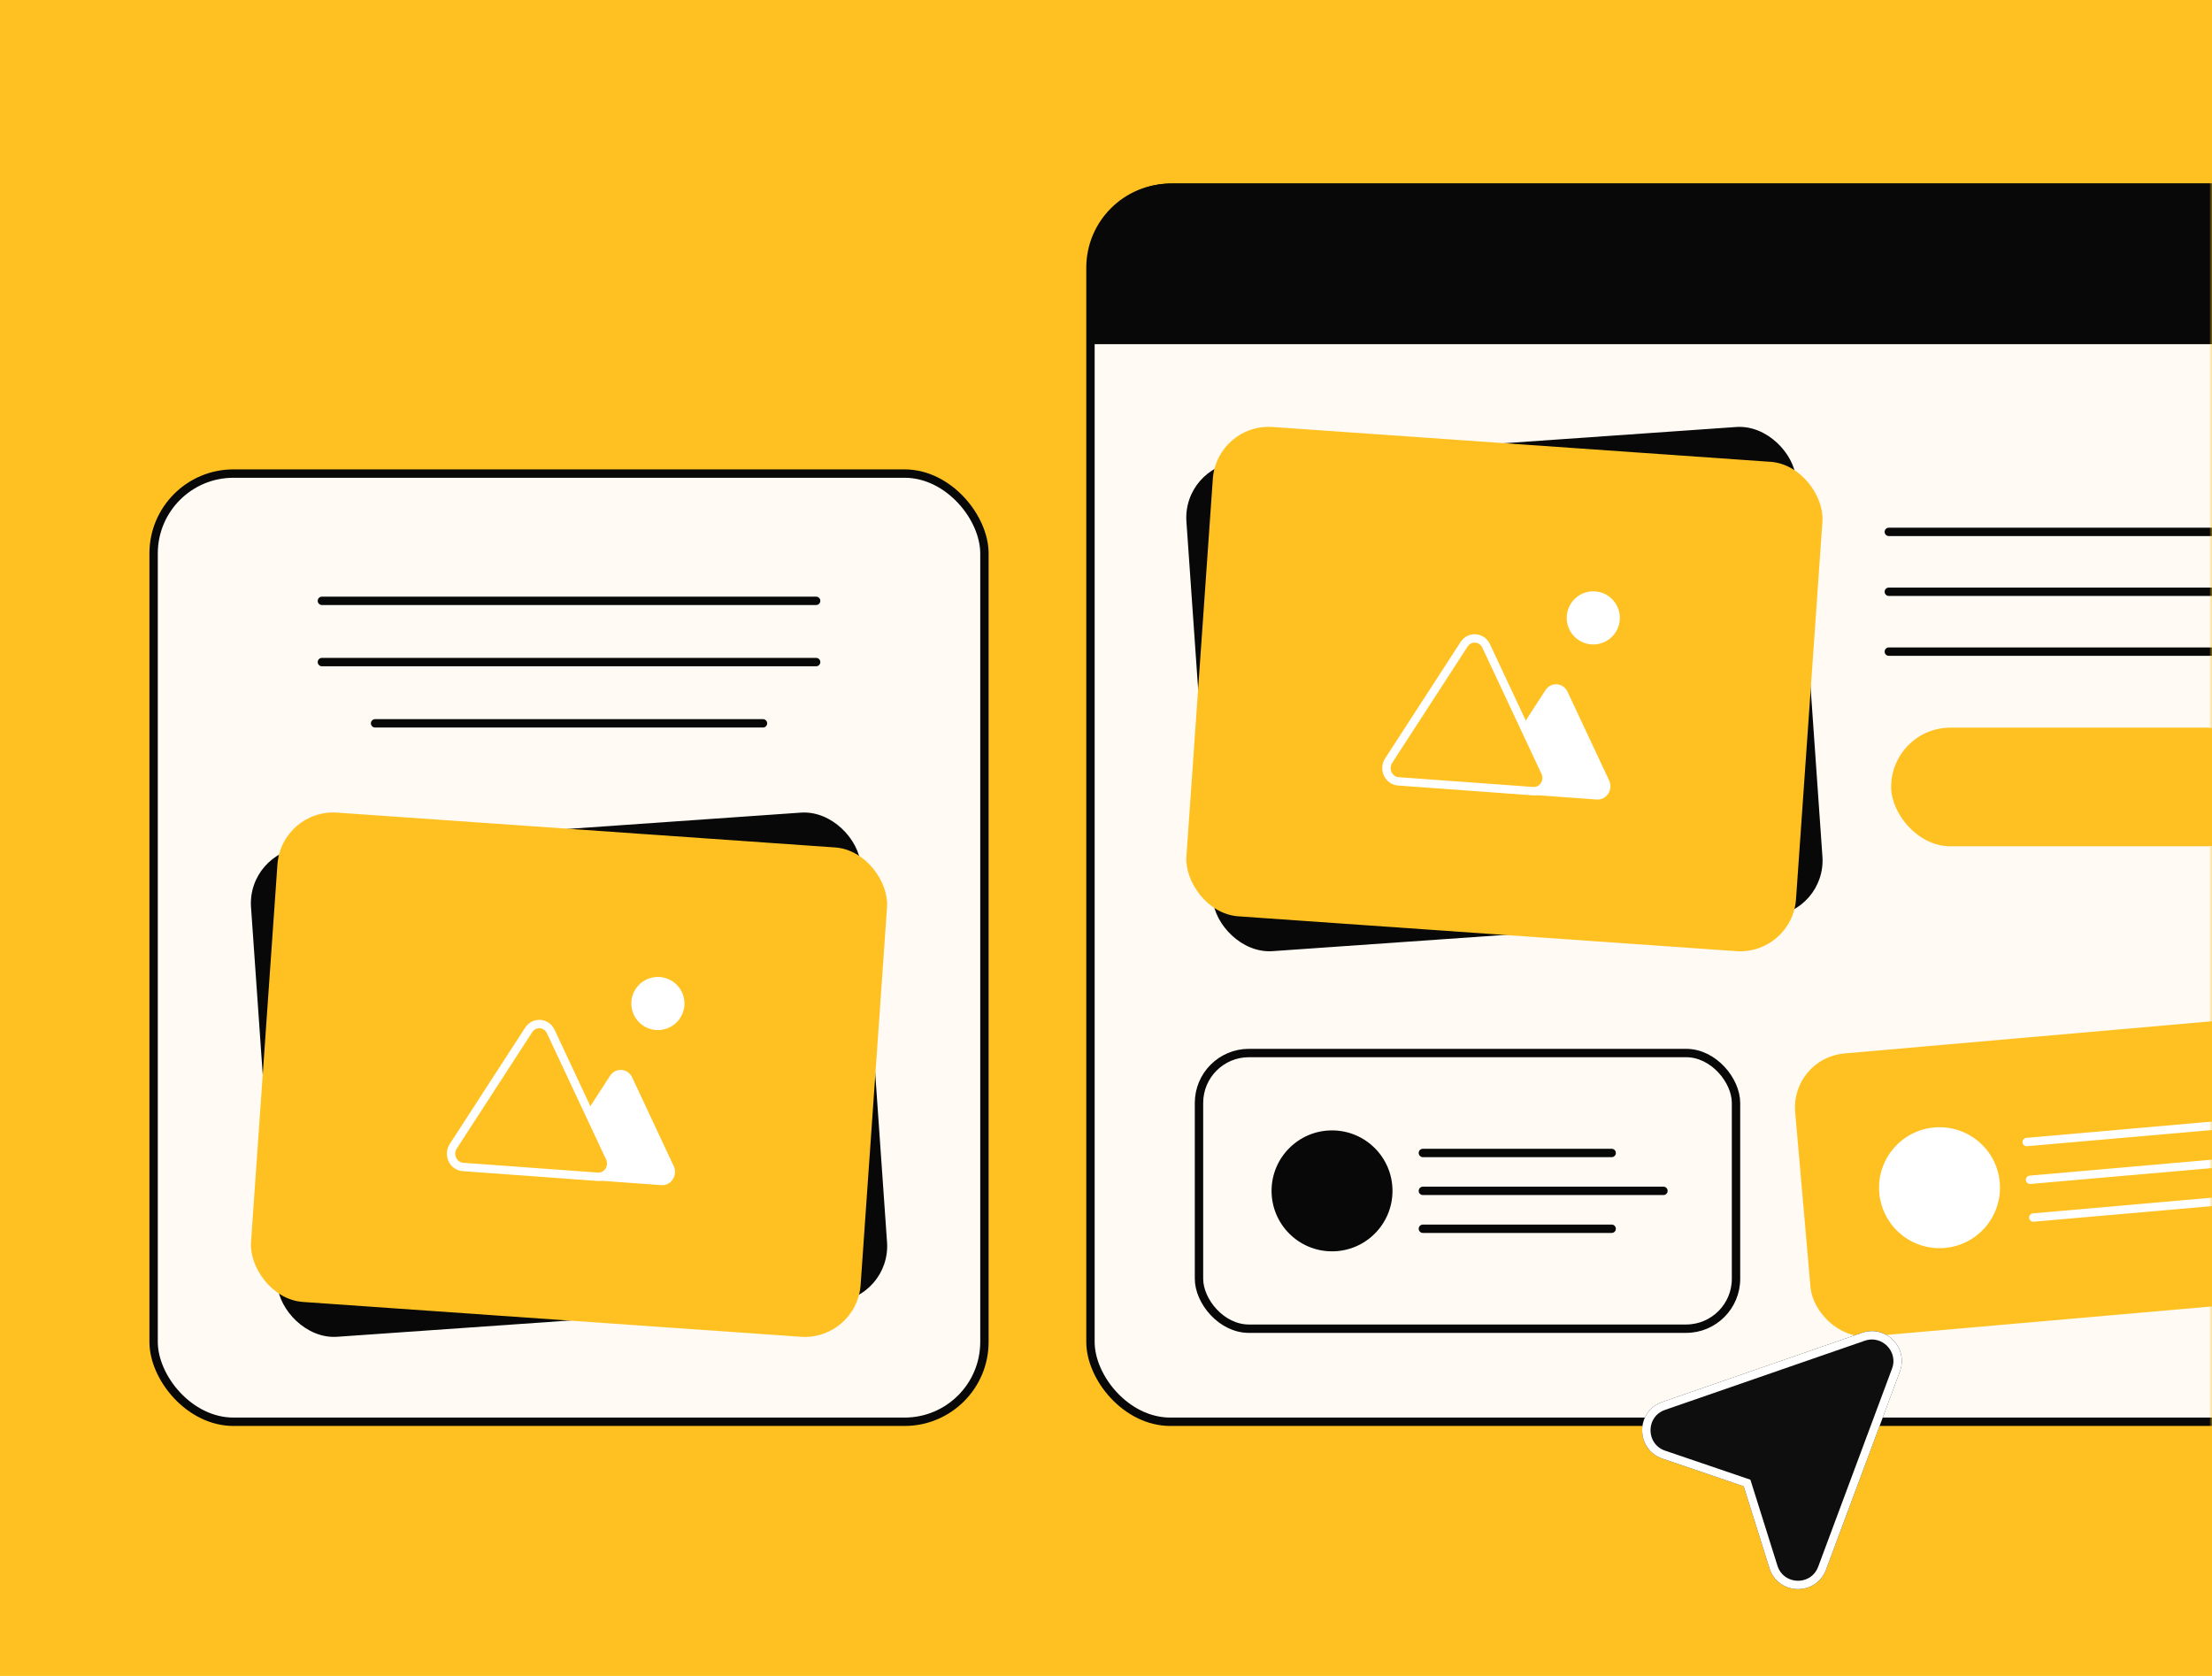 <svg xmlns="http://www.w3.org/2000/svg" width="396" height="300" fill="none"><g clip-path="url(#a)"><path fill="#FFC121" d="M0 0h396v300H0z"/><mask id="b" width="396" height="300" x="0" y="0" maskUnits="userSpaceOnUse" style="mask-type:alpha"><path fill="#FFC121" d="M0 24C0 10.745 10.745 0 24 0h348c13.255 0 24 10.745 24 24v252c0 13.255-10.745 24-24 24H24c-13.255 0-24-10.745-24-24V24Z"/></mask><g mask="url(#b)"><rect width="148.736" height="169.728" x="27.5" y="84.772" fill="#FFFAF3" stroke="#080808" stroke-width="1.5" rx="14.293"/><rect width="109.4" height="87.806" x="44.24" y="152.394" fill="#080808" rx="10.021" transform="rotate(-4 44.24 152.394)"/><rect width="109.4" height="87.806" x="50.365" y="144.762" fill="#FFC121" rx="10.021" transform="rotate(4 50.365 144.762)"/><path fill="#fff" d="M109.22 192.563c.984-1.516 3.177-1.357 3.948.288l7.444 15.88c.77 1.644-.459 3.54-2.213 3.413l-16.94-1.233c-1.754-.127-2.718-2.183-1.734-3.7l9.495-14.648Z"/><path fill="#FFC121" stroke="#fff" stroke-width="1.5" d="M94.649 184.356c.983-1.517 3.176-1.357 3.947.287l10.588 22.587c.771 1.644-.458 3.54-2.213 3.413l-24.094-1.753c-1.754-.128-2.717-2.183-1.734-3.7l13.506-20.834Z"/><circle cx="117.778" cy="179.632" r="4.756" fill="#fff" transform="rotate(4 117.778 179.632)"/><path stroke="#080808" stroke-linecap="round" stroke-width="1.5" d="M146.108 107.551H57.627m88.481 10.963H57.627m78.962 10.964h-69.44"/><rect width="240.97" height="220.87" x="195.219" y="33.63" fill="#FFFAF3" stroke="#080808" stroke-width="1.5" rx="14.293"/><rect width="96.139" height="49.346" x="214.648" y="188.495" stroke="#080808" stroke-width="1.5" rx="8.933"/><path stroke="#080808" stroke-linecap="round" stroke-width="1.5" d="M288.528 206.385h-33.799m43.066 6.783h-43.066m33.798 6.783h-33.798"/><circle cx="238.464" cy="213.169" r="10.824" fill="#080808"/><rect width="96.139" height="49.346" x="321.348" y="190.099" fill="#FFC121" stroke="#FFC121" stroke-width="1.5" rx="8.933" transform="rotate(-5 321.348 190.099)"/><path stroke="#fff" stroke-linecap="round" stroke-width="1.5" d="m396.505 201.481-33.671 2.946m43.492 3.004-42.902 3.754m34.26 3.811-33.67 2.945"/><circle cx="347.222" cy="212.602" r="10.824" fill="#fff" transform="rotate(-5 347.222 212.602)"/><rect width="109.4" height="87.806" x="211.697" y="83.366" fill="#080808" rx="10.021" transform="rotate(-4 211.697 83.366)"/><rect width="109.4" height="87.806" x="217.822" y="75.734" fill="#FFC121" rx="10.021" transform="rotate(4 217.822 75.734)"/><path fill="#fff" d="M276.677 123.537c.984-1.517 3.177-1.357 3.948.287l7.444 15.88c.77 1.645-.459 3.541-2.213 3.413l-16.94-1.232c-1.754-.128-2.718-2.183-1.734-3.7l9.495-14.648Z"/><path fill="#FFC121" stroke="#fff" stroke-width="1.5" d="M262.106 115.33c.983-1.517 3.176-1.358 3.947.287l10.588 22.586c.771 1.645-.458 3.541-2.213 3.413l-24.093-1.753c-1.755-.127-2.718-2.183-1.735-3.7l13.506-20.833Z"/><circle cx="285.235" cy="110.606" r="4.756" fill="#fff" transform="rotate(4 285.235 110.606)"/><path stroke="#080808" stroke-linecap="round" stroke-width="1.5" d="M419.716 95.207h-81.573m81.573 10.72h-81.573m64.019 10.719h-64.019"/><rect width="67.026" height="21.235" x="338.561" y="130.251" fill="#FFC121" rx="10.617"/><path fill="#080808" stroke="#080808" stroke-width="1.5" d="M195.57 47.866c0-7.894 6.399-14.293 14.293-14.293h211.81c7.894 0 14.293 6.4 14.293 14.293v12.995H195.57V47.866Z"/><g filter="url(#c)"><path fill="#0E0E0E" d="M328.319 228.523c4.283-1.483 8.359 2.689 6.776 6.937l-13.216 35.453c-1.782 4.781-8.604 4.603-10.135-.264l-4.611-14.657-14.542-4.952c-4.829-1.644-4.847-8.469-.026-10.138l35.754-12.379Z"/><path stroke="#fff" stroke-width="1.5" d="m307.849 255.767-.114-.362-.36-.123-14.542-4.952c-4.154-1.414-4.169-7.284-.022-8.72l35.753-12.379c3.684-1.275 7.189 2.314 5.828 5.967l-13.216 35.453c-1.533 4.112-7.4 3.959-8.717-.227l-4.61-14.657Z"/></g></g></g><defs><clipPath id="a"><path fill="#fff" d="M0 0h396v300H0z"/></clipPath><filter id="c" width="51.512" height="56.239" x="288.959" y="228.217" color-interpolation-filters="sRGB" filterUnits="userSpaceOnUse"><feFlood flood-opacity="0" result="BackgroundImageFix"/><feColorMatrix in="SourceAlpha" result="hardAlpha" values="0 0 0 0 0 0 0 0 0 0 0 0 0 0 0 0 0 0 127 0"/><feOffset dx="5.027" dy="10.055"/><feComposite in2="hardAlpha" operator="out"/><feColorMatrix values="0 0 0 0 0 0 0 0 0 0 0 0 0 0 0 0 0 0 0.25 0"/><feBlend in2="BackgroundImageFix" result="effect1_dropShadow_10635_10605"/><feBlend in="SourceGraphic" in2="effect1_dropShadow_10635_10605" result="shape"/></filter></defs></svg>